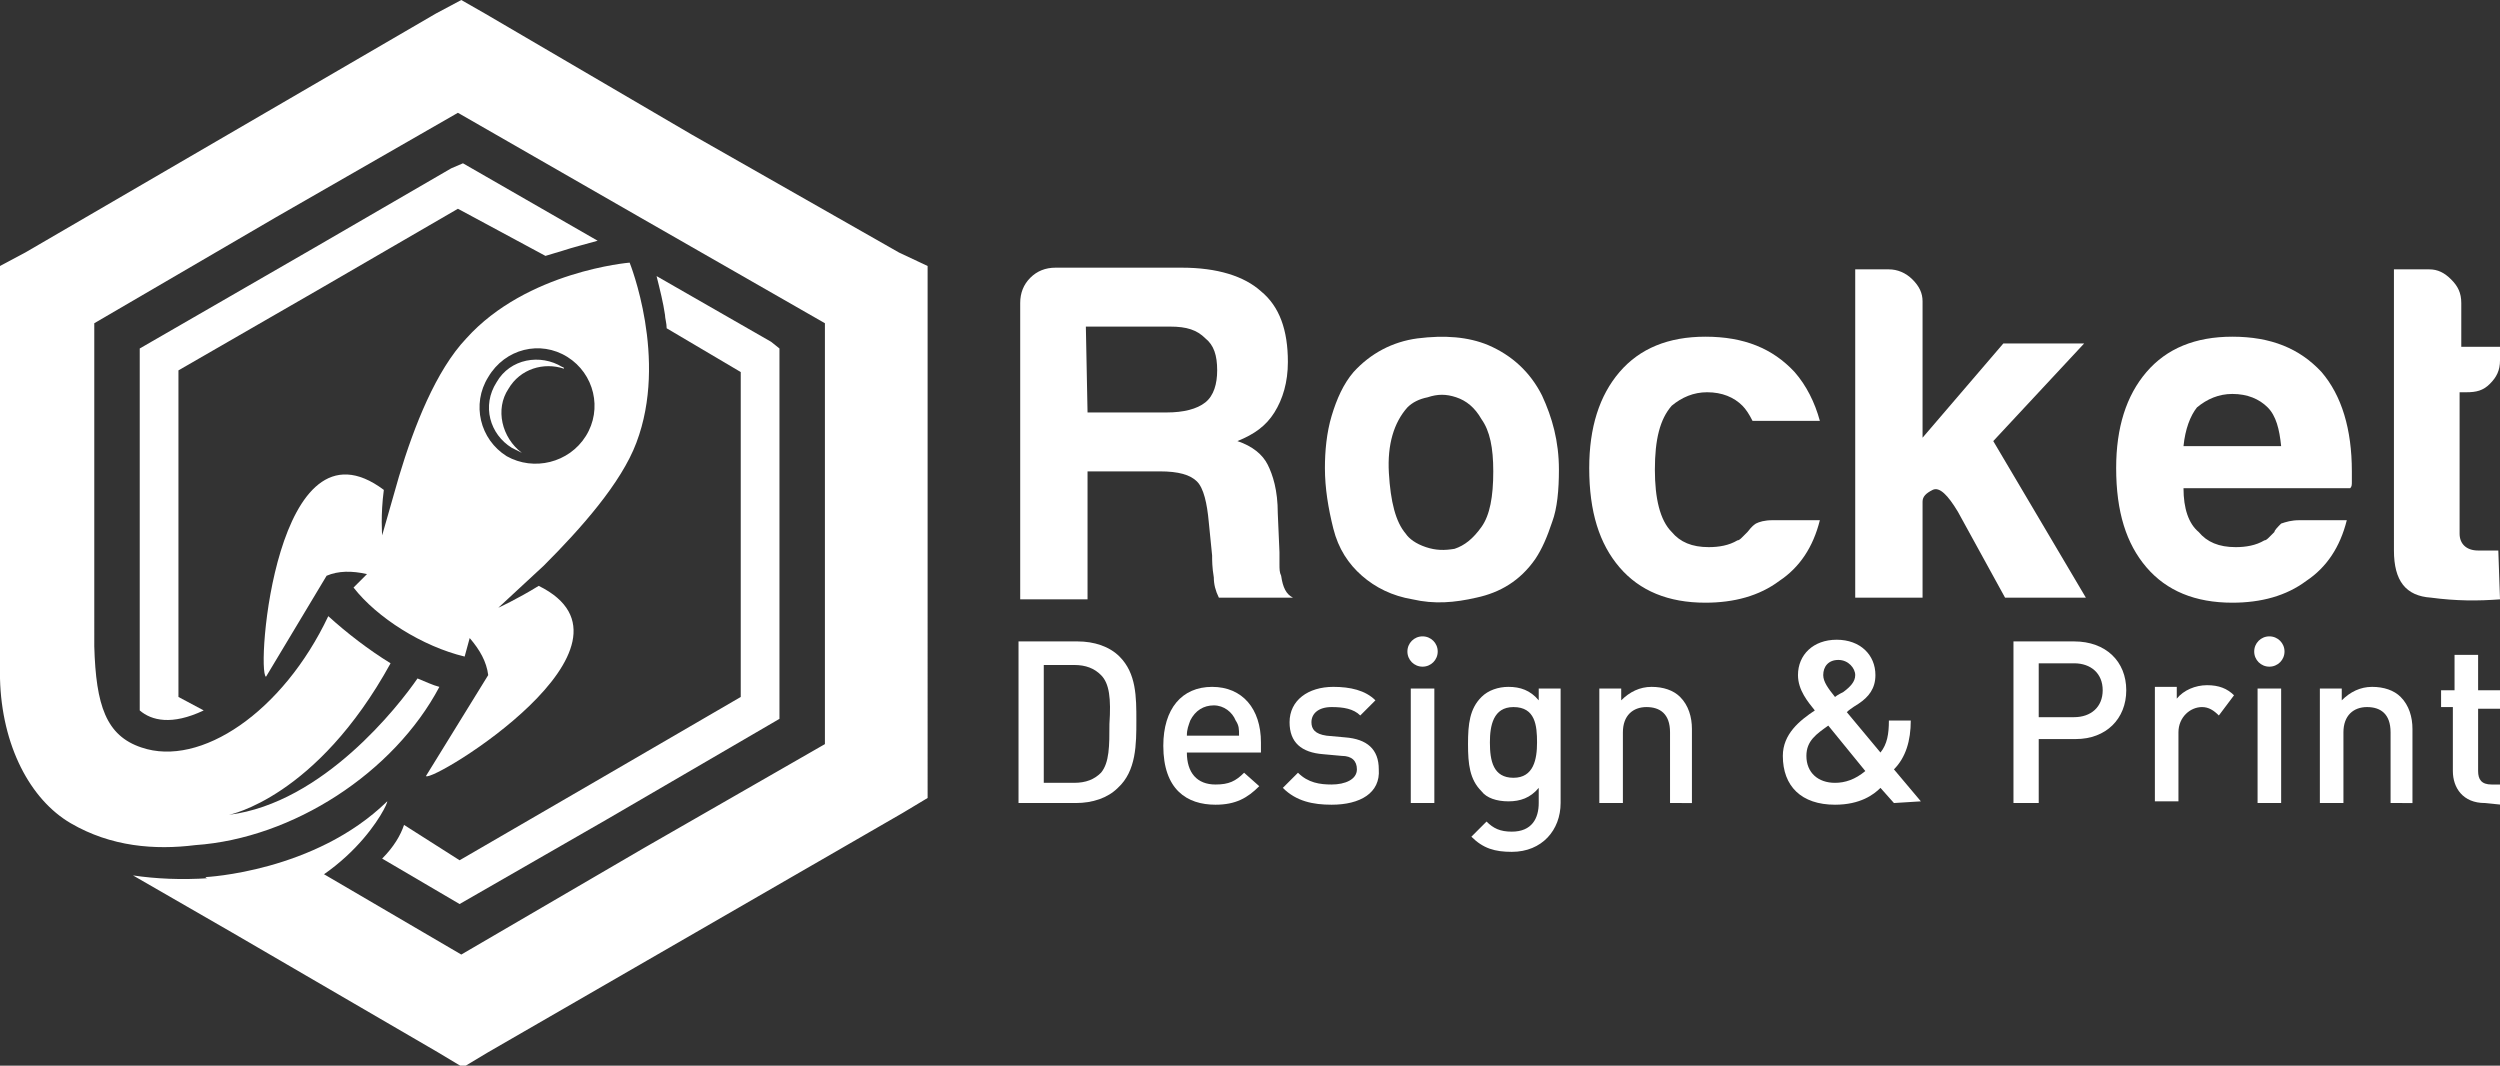 <?xml version="1.0" encoding="utf-8"?>
<!-- Generator: Adobe Illustrator 24.1.1, SVG Export Plug-In . SVG Version: 6.00 Build 0)  -->
<svg version="1.1" id="Layer_1" xmlns="http://www.w3.org/2000/svg" xmlns:xlink="http://www.w3.org/1999/xlink" x="0px" y="0px"
	 viewBox="0 0 148.5 63.3" style="enable-background:new 0 0 148.5 63.3;" xml:space="preserve">
<rect x="0" y="0" width="148.5" height="63.3" fill="#333333" stroke="none"/>
<style type="text/css">
	.st0{fill-rule:evenodd;clip-rule:evenodd;fill:#FFFFFF;}
	.st1{fill:#FFFFFF;}
</style>
<g>
	<path class="st0" d="M32.4,15.2c0.3-0.1,0.7-0.2,1-0.3c0.6-0.2,1.4-0.4,2.1-0.6l-8-4.6L26.8,10l-8.1,4.7l0,0l-10.4,6v21.5
		c0.7,0.6,1.9,0.9,3.8,0l-1.5-0.8V22l8.5-4.9l0,0l8.1-4.7L32.4,15.2z M45.8,20.3L39,16.4c0.2,0.8,0.4,1.6,0.5,2.3
		c0,0.2,0.1,0.5,0.1,0.8l4.4,2.6v19.3l-8.6,5l-8.1,4.7L24,49c-0.2,0.6-0.6,1.3-1.3,2l4.6,2.7l8.7-5l0,0l10.3-6v-22L45.8,20.3z"/>
	<path class="st1" d="M53.4,15L41.1,8l0,0L28.8,0.8L27.4,0l-1.5,0.8L13.7,7.9l0,0L1.5,15L0,15.8v24.5c0.1,4,1.8,7.2,4.2,8.6
		s5,1.6,7.4,1.3c5.8-0.4,11.8-4.3,14.5-9.4c-0.4-0.1-0.8-0.3-1.3-0.5c-1.1,1.6-5.6,7.4-11.2,8.1c0,0,5.2-1,9.6-9
		c-1.3-0.8-2.6-1.8-3.7-2.8c-2.7,5.7-7.6,9-11.1,7.8c-2.1-0.7-2.7-2.5-2.8-6V19.2l10.8-6.3l10.8-6.2L38,12.9l0,0l11,6.3v25
		l-10.8,6.2l0,0l-10.8,6.3L18,51.2c-4.1,1.1-7.4,1.2-10.1,0.8l5.9,3.4L26,62.5l1.5,0.9l1.5-0.9l12.3-7.1l12.3-7.1l1.5-0.9V15.8
		L53.4,15z"/>
	<path class="st0" d="M37.8,26.3c1.9-5-0.4-10.7-0.4-10.7s-6.1,0.5-9.7,4.5c-1.8,1.9-3.1,5.2-4,8.2l-1,3.5c0,0-0.1-1.2,0.1-2.7
		c-6.4-4.8-7.6,10.8-7,11.1l3.6-6c0.7-0.3,1.5-0.3,2.4-0.1L21,34.9c1.4,1.8,4.1,3.5,6.6,4.1l0.3-1.1c0.6,0.7,1,1.4,1.1,2.2l-3.7,6
		c0.4,0.4,13.8-7.8,6.7-11.3c-1.3,0.8-2.4,1.3-2.4,1.3l2.7-2.5C34.5,31.4,36.9,28.7,37.8,26.3z M30.1,27.1c-1.6-1-2.1-3.1-1.1-4.7
		c1-1.7,3.1-2.2,4.7-1.2c1.6,1,2.1,3.1,1.1,4.7C33.8,27.5,31.7,28,30.1,27.1z"/>
	<g>
		<path class="st0" d="M33.4,21.8c0,0,0.1,0,0.1,0.1c-1.2-0.4-2.6,0-3.3,1.2c-0.8,1.2-0.4,2.9,0.8,3.8c-0.2-0.1-0.4-0.2-0.6-0.3
			c-1.3-0.8-1.8-2.5-0.9-3.9C30.3,21.3,32.1,21,33.4,21.8L33.4,21.8z"/>
	</g>
	<path class="st0" d="M14.4,54l-2.2-1.9c0,0,6.5-0.3,10.8-4.5C23.1,47.7,20.7,52.7,14.4,54L14.4,54z"/>
</g>
<g>
	<g>
		<path class="st1" d="M60.6,35.6V18c0-0.6,0.2-1.1,0.6-1.5c0.4-0.4,0.9-0.6,1.5-0.6h7.5c2.1,0,3.7,0.5,4.7,1.4
			c1.1,0.9,1.6,2.3,1.6,4.2c0,1.2-0.3,2.2-0.8,3s-1.2,1.3-2.2,1.7c0.9,0.3,1.5,0.8,1.8,1.4s0.6,1.5,0.6,2.9l0.1,2.3
			c0,0.2,0,0.5,0,0.7c0,0.3,0,0.5,0.1,0.7c0.1,0.7,0.3,1.1,0.7,1.3h-4.4c-0.2-0.4-0.3-0.8-0.3-1.2C72,33.7,72,33.3,72,33l-0.2-2
			c-0.1-1.1-0.3-2-0.7-2.4C70.7,28.2,70,28,68.9,28h-4.3v7.6H60.6z M64.6,24.5h4.7c1,0,1.8-0.2,2.3-0.6s0.7-1.1,0.7-1.9
			c0-0.9-0.2-1.5-0.7-1.9c-0.5-0.5-1.1-0.7-2.1-0.7h-5L64.6,24.5L64.6,24.5z"/>
		<path class="st1" d="M80.9,34.2c-0.8-0.7-1.4-1.6-1.7-2.8c-0.3-1.2-0.5-2.4-0.5-3.6c0-1,0.1-2.1,0.4-3.1s0.7-1.9,1.3-2.6
			c1-1.1,2.3-1.8,3.8-2c1.6-0.2,3-0.1,4.2,0.4c1.4,0.6,2.5,1.6,3.2,3c0.6,1.3,1,2.7,1,4.4c0,1.2-0.1,2.3-0.4,3.1
			c-0.3,0.9-0.6,1.6-1,2.2c-0.9,1.3-2.1,2-3.5,2.3c-1.3,0.3-2.5,0.4-3.8,0.1C82.7,35.4,81.7,34.9,80.9,34.2z M83.6,24.2
			c-0.8,0.9-1.2,2.2-1.1,3.9c0.1,1.7,0.4,2.9,1,3.6c0.2,0.3,0.6,0.6,1.2,0.8s1.1,0.2,1.7,0.1c0.6-0.2,1.1-0.6,1.6-1.3
			c0.5-0.7,0.7-1.8,0.7-3.3c0-1.4-0.2-2.4-0.7-3.1c-0.4-0.7-0.9-1.1-1.5-1.3c-0.6-0.2-1.1-0.2-1.7,0C84.3,23.7,83.9,23.9,83.6,24.2z
			"/>
		<path class="st1" d="M105.3,30.9h2.8c-0.4,1.6-1.2,2.8-2.4,3.6c-1.2,0.9-2.7,1.3-4.4,1.3c-2.2,0-3.9-0.7-5.1-2.1
			c-1.2-1.4-1.8-3.3-1.8-5.9c0-2.4,0.6-4.3,1.8-5.7c1.2-1.4,2.9-2.1,5.1-2.1c2.3,0,4,0.7,5.3,2.1c0.7,0.8,1.2,1.8,1.5,2.9h-4
			c-0.2-0.4-0.4-0.7-0.6-0.9c-0.5-0.5-1.2-0.8-2.1-0.8c-0.8,0-1.5,0.3-2.1,0.8c-0.7,0.8-1,2-1,3.8c0,1.7,0.3,3,1,3.7
			c0.5,0.6,1.2,0.9,2.2,0.9c0.6,0,1.2-0.1,1.7-0.4c0.1,0,0.2-0.1,0.3-0.2c0.1-0.1,0.2-0.2,0.3-0.3c0.1-0.1,0.2-0.3,0.5-0.5
			C104.5,31,104.8,30.9,105.3,30.9z"/>
		<path class="st1" d="M114.2,20.4V26l4.8-5.6h4.8l-5.4,5.8l5.5,9.3h-4.8l-2.8-5.1c-0.6-1-1.1-1.5-1.5-1.3s-0.6,0.4-0.6,0.7v2.1v3.6
			h-4V16h2c0.5,0,1,0.2,1.4,0.6s0.6,0.8,0.6,1.3V20V20.4z"/>
		<path class="st1" d="M136.6,30.9h2.8c-0.4,1.6-1.2,2.8-2.4,3.6c-1.2,0.9-2.7,1.3-4.4,1.3c-2.2,0-3.9-0.7-5.1-2.1
			c-1.2-1.4-1.8-3.3-1.8-5.9c0-2.4,0.6-4.3,1.8-5.7c1.2-1.4,2.9-2.1,5.1-2.1c2.3,0,4,0.7,5.3,2.1c1.2,1.4,1.8,3.4,1.8,5.9
			c0,0.2,0,0.3,0,0.4s0,0.2,0,0.2c0,0.2,0,0.3-0.1,0.4h-9.9c0,1.2,0.3,2.1,0.9,2.6c0.5,0.6,1.2,0.9,2.2,0.9c0.6,0,1.2-0.1,1.7-0.4
			c0.1,0,0.2-0.1,0.3-0.2s0.2-0.2,0.3-0.3c0-0.1,0.2-0.3,0.4-0.5C135.8,31,136.1,30.9,136.6,30.9z M129.7,26.5h5.8
			c-0.1-1-0.3-1.8-0.8-2.3s-1.2-0.8-2.1-0.8c-0.8,0-1.5,0.3-2.1,0.8C130.1,24.7,129.8,25.5,129.7,26.5z"/>
		<path class="st1" d="M148.5,35.6c-1.3,0.1-2.6,0.1-4.1-0.1c-1.5-0.1-2.2-1-2.2-2.8V16h2.1c0.5,0,0.9,0.2,1.3,0.6
			c0.4,0.4,0.6,0.8,0.6,1.4v2.6h2.3v0.8c0,0.6-0.2,1-0.6,1.4c-0.4,0.4-0.8,0.5-1.4,0.5h-0.4v8.4c0,0.6,0.4,1,1.1,1h1.2L148.5,35.6
			L148.5,35.6z"/>
	</g>
	<g>
		<path class="st1" d="M66.4,46.8c-0.6,0.6-1.5,0.9-2.5,0.9h-3.4v-9.6H64c1,0,1.9,0.3,2.5,0.9c1,1,1,2.4,1,3.8S67.5,45.8,66.4,46.8z
			 M65.4,40.1c-0.4-0.4-0.9-0.6-1.6-0.6H62v7h1.8c0.7,0,1.2-0.2,1.6-0.6c0.5-0.6,0.5-1.6,0.5-2.9C66,41.5,65.9,40.6,65.4,40.1z"/>
		<path class="st1" d="M70.5,44.7c0,1.2,0.6,1.9,1.7,1.9c0.8,0,1.2-0.2,1.7-0.7l0.9,0.8c-0.7,0.7-1.4,1.1-2.6,1.1
			c-1.7,0-3.1-0.9-3.1-3.5c0-2.2,1.1-3.5,2.9-3.5s2.9,1.3,2.9,3.3v0.6C74.9,44.7,70.5,44.7,70.5,44.7z M73.4,42.8
			c-0.2-0.5-0.7-0.9-1.3-0.9s-1.1,0.3-1.4,0.9c-0.1,0.3-0.2,0.5-0.2,0.9h3.1C73.6,43.3,73.6,43.1,73.4,42.8z"/>
		<path class="st1" d="M79.1,47.8c-1.1,0-2.1-0.2-2.9-1l0.9-0.9c0.6,0.6,1.3,0.7,2,0.7c0.8,0,1.5-0.3,1.5-0.9c0-0.5-0.3-0.8-0.9-0.8
			l-1.1-0.1c-1.3-0.1-2-0.7-2-1.9c0-1.3,1.1-2.1,2.6-2.1c1,0,1.9,0.2,2.5,0.8l-0.9,0.9c-0.4-0.4-1-0.5-1.7-0.5
			c-0.8,0-1.2,0.4-1.2,0.9c0,0.4,0.2,0.7,0.9,0.8l1.1,0.1c1.3,0.1,2,0.7,2,1.9C82,47.1,80.8,47.8,79.1,47.8z"/>
		<path class="st1" d="M84.5,39.6c-0.5,0-0.9-0.4-0.9-0.9s0.4-0.9,0.9-0.9s0.9,0.4,0.9,0.9C85.4,39.2,85,39.6,84.5,39.6z M83.8,47.7
			v-6.8h1.4v6.8H83.8z"/>
		<path class="st1" d="M89.8,50.6c-1,0-1.7-0.2-2.4-0.9l0.9-0.9c0.4,0.4,0.8,0.6,1.5,0.6c1.2,0,1.6-0.8,1.6-1.7v-0.9
			c-0.5,0.6-1.1,0.8-1.8,0.8c-0.7,0-1.3-0.2-1.6-0.6c-0.7-0.7-0.8-1.6-0.8-2.8s0.1-2.1,0.8-2.8c0.4-0.4,1-0.6,1.6-0.6
			c0.7,0,1.3,0.2,1.8,0.8v-0.7h1.3v6.8C92.7,49.3,91.6,50.6,89.8,50.6z M89.9,42c-1.2,0-1.4,1.1-1.4,2.1c0,1.1,0.2,2.1,1.4,2.1
			s1.4-1.1,1.4-2.1S91.2,42,89.9,42z"/>
		<path class="st1" d="M99.2,47.7v-4.2c0-1.1-0.6-1.5-1.4-1.5s-1.4,0.5-1.4,1.5v4.2H95v-6.8h1.3v0.7c0.5-0.5,1.1-0.8,1.8-0.8
			c0.7,0,1.3,0.2,1.7,0.6c0.5,0.5,0.7,1.2,0.7,1.9v4.4C100.5,47.7,99.2,47.7,99.2,47.7z"/>
		<path class="st1" d="M112.5,47.7l-0.8-0.9c-0.4,0.4-1.2,1-2.7,1c-2,0-3.1-1.1-3.1-2.9c0-1.3,1-2.1,1.9-2.7c-0.4-0.5-1-1.2-1-2.1
			c0-1.2,0.9-2.1,2.3-2.1s2.3,0.9,2.3,2.1c0,0.8-0.4,1.3-1,1.7c0,0-0.5,0.3-0.7,0.5l2,2.4c0.4-0.5,0.5-1.1,0.5-1.9h1.3
			c0,1.2-0.3,2.2-1,2.9l1.6,1.9L112.5,47.7L112.5,47.7z M108.6,43.1c-0.7,0.5-1.3,0.9-1.3,1.8c0,1,0.7,1.6,1.7,1.6
			c0.6,0,1.2-0.2,1.8-0.7L108.6,43.1z M109.2,39.2c-0.6,0-0.9,0.4-0.9,0.9c0,0.4,0.3,0.8,0.7,1.3c0.1-0.1,0.5-0.3,0.5-0.3
			c0.4-0.3,0.7-0.6,0.7-1C110.2,39.7,109.8,39.2,109.2,39.2z"/>
		<path class="st1" d="M123.3,43.9h-2.2v3.8h-1.5v-9.6h3.6c1.9,0,3.1,1.2,3.1,2.9S125.1,43.9,123.3,43.9z M123.2,39.4h-2.1v3.2h2.1
			c1,0,1.7-0.6,1.7-1.6S124.2,39.4,123.2,39.4z"/>
		<path class="st1" d="M131.8,42.5c-0.3-0.3-0.6-0.5-1-0.5c-0.7,0-1.4,0.6-1.4,1.5v4.1H128v-6.8h1.3v0.7c0.4-0.5,1.1-0.8,1.8-0.8
			s1.2,0.2,1.6,0.6L131.8,42.5z"/>
		<path class="st1" d="M134.8,39.6c-0.5,0-0.9-0.4-0.9-0.9s0.4-0.9,0.9-0.9s0.9,0.4,0.9,0.9C135.7,39.2,135.3,39.6,134.8,39.6z
			 M134.1,47.7v-6.8h1.4v6.8H134.1z"/>
		<path class="st1" d="M142,47.7v-4.2c0-1.1-0.6-1.5-1.4-1.5s-1.4,0.5-1.4,1.5v4.2h-1.4v-6.8h1.3v0.7c0.5-0.5,1.1-0.8,1.8-0.8
			s1.3,0.2,1.7,0.6c0.5,0.5,0.7,1.2,0.7,1.9v4.4C143.3,47.7,142,47.7,142,47.7z"/>
		<path class="st1" d="M147.6,47.7c-1.3,0-1.9-0.9-1.9-1.9V42H145v-1h0.8v-2.1h1.4V41h1.3v1.1h-1.3v3.7c0,0.5,0.2,0.8,0.8,0.8h0.6
			v1.2L147.6,47.7L147.6,47.7z"/>
	</g>
</g>
</svg>
